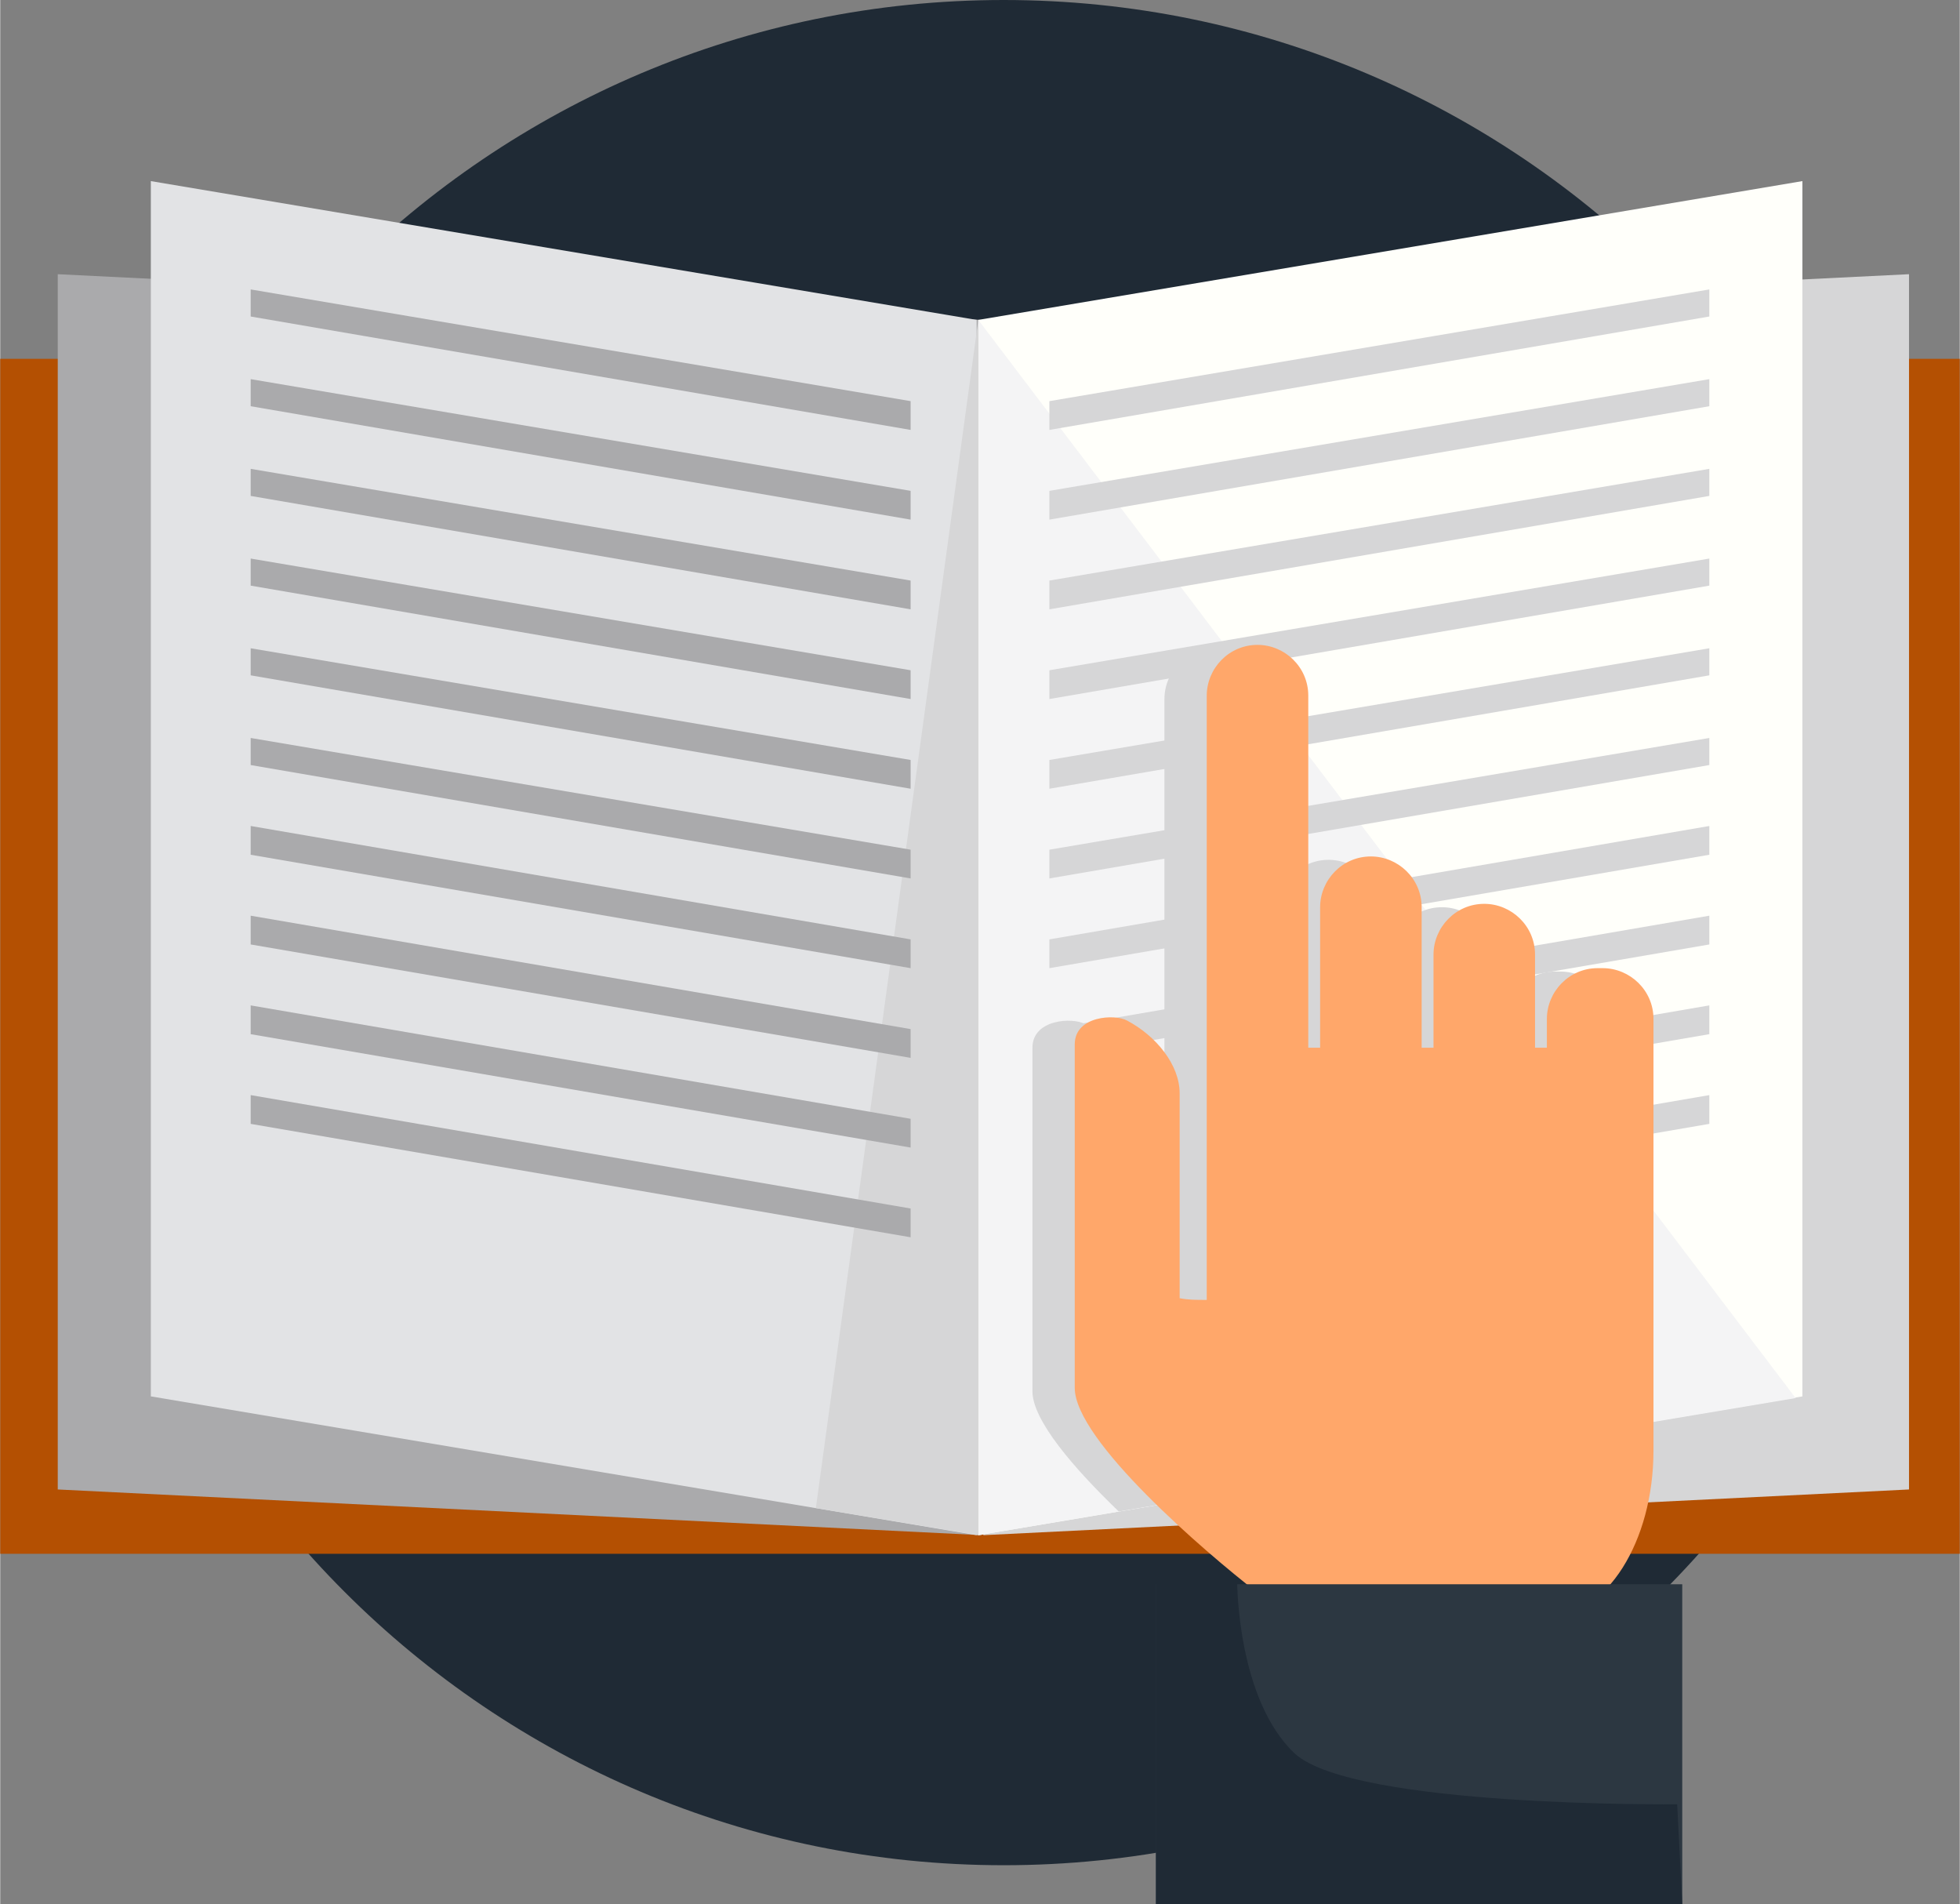 <?xml version="1.0" encoding="UTF-8"?>
<!DOCTYPE svg PUBLIC "-//W3C//DTD SVG 1.1//EN" "http://www.w3.org/Graphics/SVG/1.1/DTD/svg11.dtd">
<!-- Creator: CorelDRAW -->
<svg xmlns="http://www.w3.org/2000/svg" xml:space="preserve" width="28.412mm" height="27.596mm" version="1.1" style="shape-rendering:geometricPrecision; text-rendering:geometricPrecision; image-rendering:optimizeQuality; fill-rule:evenodd; clip-rule:evenodd"
viewBox="0 0 11.58 11.25"
 xmlns:xlink="http://www.w3.org/1999/xlink"
 xmlns:xodm="http://www.corel.com/coreldraw/odm/2003">
 <rect x="0" y="0" width="11.58" height="11.25" fill="#808080" stroke="none"/>
 <defs>
  <style type="text/css">
   <![CDATA[
    .fil0 {fill:#1F2A35;fill-rule:nonzero}
    .fil8 {fill:#2C3741;fill-rule:nonzero}
    .fil2 {fill:#AAAAAC;fill-rule:nonzero}
    .fil1 {fill:#B45002;fill-rule:nonzero}
    .fil3 {fill:#D6D6D7;fill-rule:nonzero}
    .fil4 {fill:#E2E3E5;fill-rule:nonzero}
    .fil6 {fill:#F4F4F5;fill-rule:nonzero}
    .fil7 {fill:#FFA76A;fill-rule:nonzero}
    .fil5 {fill:#FFFFFA;fill-rule:nonzero}
   ]]>
  </style>
 </defs>
 <g id="Capa_x0020_1">
  <g id="_2521375078416">
   <path class="fil0" d="M5.93 0c-3.04,0 -5.51,2.47 -5.51,5.51 0,3.04 2.47,5.51 5.51,5.51 3.04,0 5.51,-2.47 5.51,-5.51 0,-3.04 -2.47,-5.51 -5.51,-5.51z"/>
   <polygon class="fil1" points="-0,9.18 11.58,9.18 11.58,2.12 -0,2.12 "/>
   <polygon class="fil2" points="5.8,9.07 0.34,8.8 0.34,1.62 5.8,1.89 "/>
   <polygon class="fil3" points="11.28,8.8 5.81,9.07 5.81,1.89 11.28,1.62 "/>
   <polygon class="fil4" points="5.77,9.07 0.89,8.25 0.89,1.07 5.77,1.89 "/>
   <polygon class="fil5" points="10.65,8.25 5.78,9.07 5.78,1.89 10.65,1.07 "/>
   <polygon class="fil3" points="5.78,1.89 5.78,9.07 4.82,8.91 "/>
   <polygon class="fil6" points="5.78,1.89 5.78,9.07 10.61,8.26 "/>
   <polygon class="fil2" points="5.38,2.54 1.48,1.87 1.48,1.71 5.38,2.37 "/>
   <polygon class="fil2" points="5.38,3.07 1.48,2.4 1.48,2.24 5.38,2.9 "/>
   <polygon class="fil2" points="5.38,3.6 1.48,2.93 1.48,2.77 5.38,3.43 "/>
   <polygon class="fil2" points="5.38,4.13 1.48,3.46 1.48,3.3 5.38,3.96 "/>
   <polygon class="fil2" points="5.38,4.66 1.48,3.99 1.48,3.83 5.38,4.49 "/>
   <polygon class="fil2" points="5.38,5.19 1.48,4.52 1.48,4.36 5.38,5.02 "/>
   <polygon class="fil2" points="5.38,5.72 1.48,5.05 1.48,4.88 5.38,5.55 "/>
   <polygon class="fil2" points="5.38,6.25 1.48,5.58 1.48,5.41 5.38,6.08 "/>
   <polygon class="fil2" points="5.38,6.78 1.48,6.11 1.48,5.94 5.38,6.61 "/>
   <polygon class="fil2" points="5.38,7.31 1.48,6.64 1.48,6.47 5.38,7.14 "/>
   <polygon class="fil3" points="6.2,2.54 10.1,1.87 10.1,1.71 6.2,2.37 "/>
   <polygon class="fil3" points="6.2,3.07 10.1,2.4 10.1,2.24 6.2,2.9 "/>
   <polygon class="fil3" points="6.2,3.6 10.1,2.93 10.1,2.77 6.2,3.43 "/>
   <polygon class="fil3" points="6.2,4.13 10.1,3.46 10.1,3.3 6.2,3.96 "/>
   <polygon class="fil3" points="6.2,4.66 10.1,3.99 10.1,3.83 6.2,4.49 "/>
   <polygon class="fil3" points="6.2,5.19 10.1,4.52 10.1,4.36 6.2,5.02 "/>
   <polygon class="fil3" points="6.2,5.72 10.1,5.05 10.1,4.88 6.2,5.55 "/>
   <polygon class="fil3" points="6.2,6.25 10.1,5.58 10.1,5.41 6.2,6.08 "/>
   <polygon class="fil3" points="6.2,6.78 10.1,6.11 10.1,5.94 6.2,6.61 "/>
   <polygon class="fil3" points="6.2,7.31 10.1,6.64 10.1,6.47 6.2,7.14 "/>
   <path class="fil3" d="M9.19 5.74c-0.17,0 -0.3,0.14 -0.3,0.3l0 0.17 -0.01 -0 -0.06 0 0 -0.55c0,-0.17 -0.14,-0.3 -0.3,-0.3 -0.17,0 -0.3,0.14 -0.3,0.3l0 0.55 -0.07 0 0 -0.83c0,-0.17 -0.14,-0.3 -0.3,-0.3 -0.17,0 -0.3,0.14 -0.3,0.3l0 0.83 -0.06 0 -0.01 -0 0 -2.08c0,-0.17 -0.14,-0.3 -0.3,-0.3 -0.17,0 -0.3,0.14 -0.3,0.3l0 2.21c0,0.01 0,0.03 0,0.04 -0,0.03 -0,0.06 -0,0.1l0 1.22c-0.06,0 -0.11,-0 -0.16,-0.01l0 -1.21c0,-0.17 -0.14,-0.34 -0.31,-0.43 -0.07,-0.04 -0.31,-0.03 -0.31,0.14l0 1.62 0 0.01 -0 0.02 0 0.38c0,0.17 0.24,0.45 0.51,0.71l2.91 -0.49 0 -2.4c0,-0.17 -0.14,-0.3 -0.3,-0.3z"/>
   <path class="fil7" d="M9.44 5.72c-0.17,0 -0.3,0.14 -0.3,0.3l0 0.17 -0.01 -0 -0.06 0 0 -0.55c0,-0.17 -0.14,-0.3 -0.3,-0.3 -0.17,0 -0.3,0.14 -0.3,0.3l0 0.55 -0.07 0 0 -0.83c0,-0.17 -0.14,-0.3 -0.3,-0.3 -0.17,0 -0.3,0.14 -0.3,0.3l0 0.83 -0.06 0 -0.01 -0 0 -2.08c0,-0.17 -0.14,-0.3 -0.3,-0.3 -0.17,0 -0.3,0.14 -0.3,0.3l0 2.21c0,0.01 0,0.03 0,0.04 -0,0.03 -0,0.06 -0,0.1l0 1.22c-0.06,0 -0.11,-0 -0.16,-0.01l0 -1.21c0,-0.17 -0.14,-0.34 -0.31,-0.43 -0.07,-0.04 -0.31,-0.03 -0.31,0.14l0 1.62 0 0.01 -0 0.02 0 0.38c0,0.31 0.77,0.97 1.08,1.21l0 -0c0.09,0.09 0.2,0.14 0.32,0.14l1.4 0c0.34,0 0.62,-0.44 0.62,-0.98l0 -2.55c0,-0.17 -0.14,-0.3 -0.3,-0.3z"/>
   <polygon class="fil8" points="6.83,11.25 9.94,11.25 9.94,9.36 6.83,9.36 "/>
   <path class="fil0" d="M6.83 9.36l0 1.89 3.11 0 -0.03 -0.59c0,0 -1.91,0.02 -2.26,-0.3 -0.34,-0.32 -0.34,-1.01 -0.34,-1.01l-0.48 0z"/>
  </g>
 </g>
</svg>
